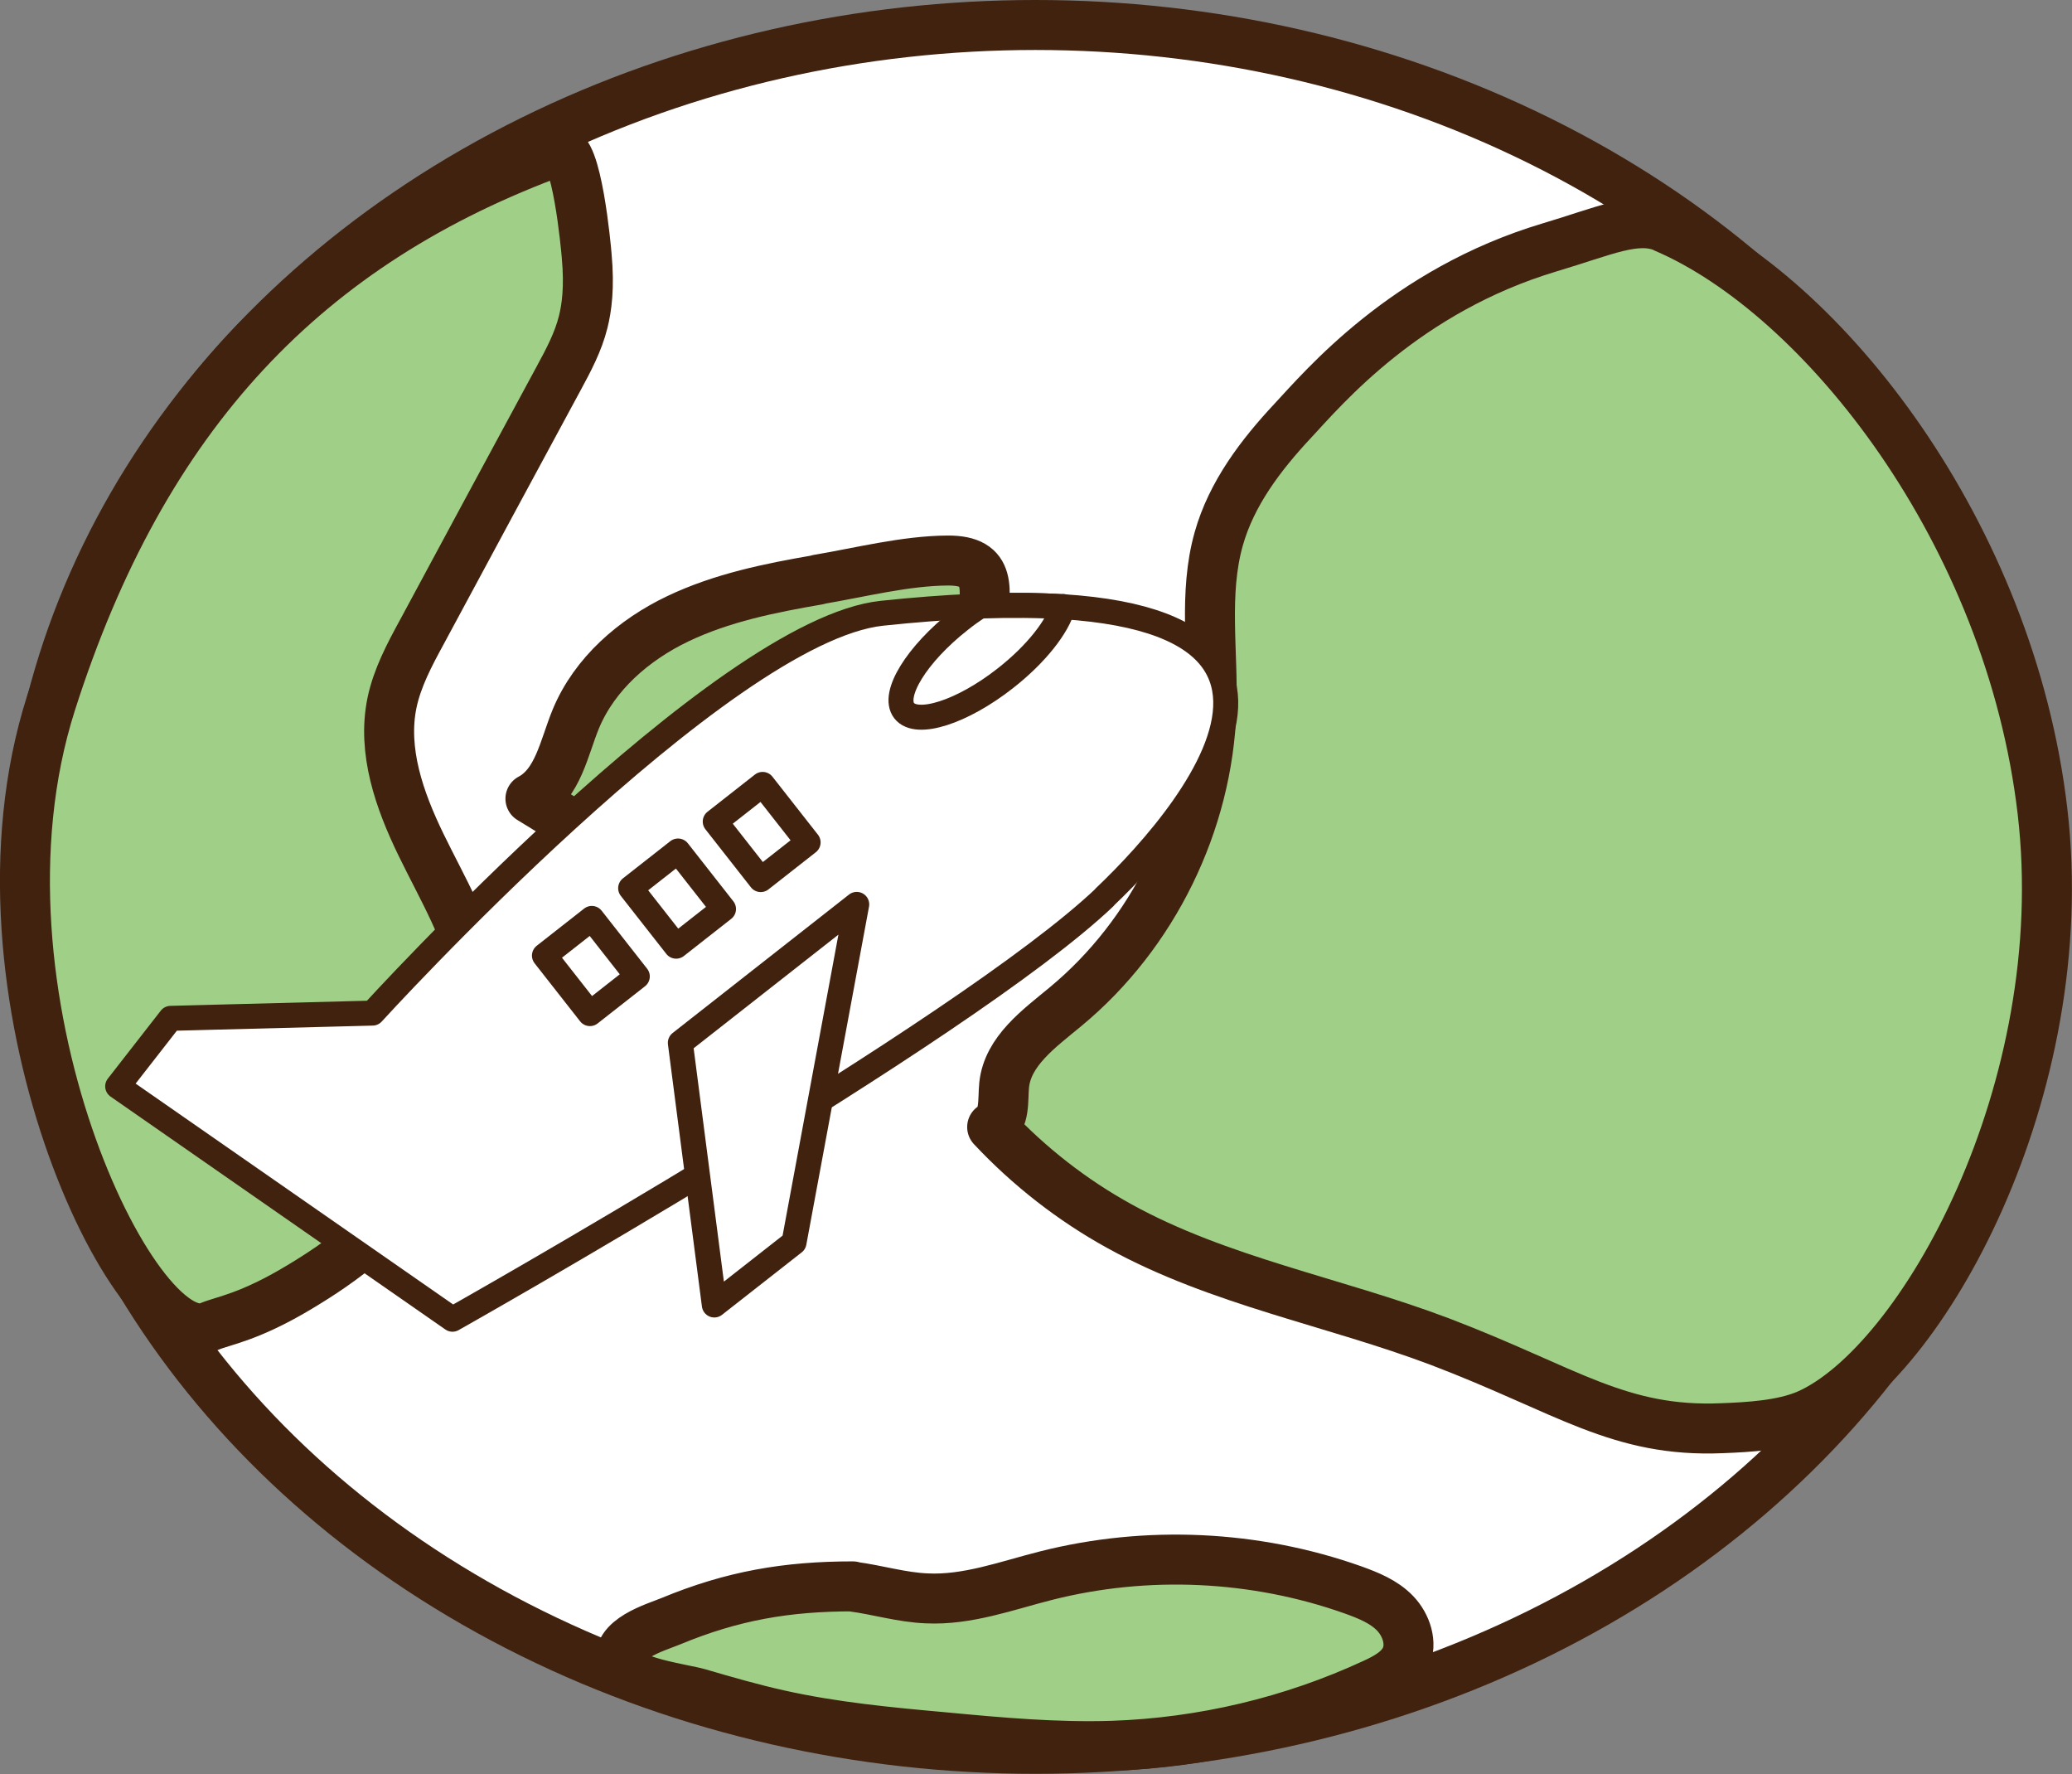 <?xml version="1.0" encoding="UTF-8"?>
<svg id="_レイヤー_2" data-name="レイヤー 2" xmlns="http://www.w3.org/2000/svg" viewBox="0 0 82.93 70.99">
  <rect x="0" y="0" width="82.93" height="70.99" fill="#808080" stroke="none"/>
  <defs>
    <style>
      .cls-1, .cls-2 {
        fill: #fff;
      }

      .cls-1, .cls-2, .cls-3 {
        stroke: #40220f;
        stroke-linecap: round;
        stroke-linejoin: round;
      }

      .cls-1, .cls-3 {
        stroke-width: 2px;
      }

      .cls-3 {
        fill: #a0cf87;
      }
    </style>
  </defs>
  <g id="_勤続" data-name="勤続">
    <g>
      <ellipse class="cls-1" cx="41.44" cy="35.49" rx="40.31" ry="34.49"/>
      <path class="cls-3" d="M34.13,63.49c.99.13,1.96.43,2.96.47,1.63.08,3.2-.51,4.78-.91,4.03-1.02,8.36-.82,12.28.57.61.22,1.24.47,1.69.94s.69,1.2.42,1.79c-.23.5-.77.79-1.27,1.02-3.28,1.52-6.87,2.37-10.48,2.49-2.23.07-4.47-.13-6.69-.34-2.23-.2-4.46-.41-6.65-.9-1.08-.24-2.15-.55-3.21-.86-.62-.18-2.9-.46-3.1-1.16-.28-1.01,1.37-1.47,2-1.73,2.46-1.02,4.64-1.39,7.27-1.39Z"/>
      <path class="cls-3" d="M66.62,9.1c-1.13-.48-2.41.15-4.6.8-5.78,1.73-9.04,5.61-10.28,6.94-1.28,1.37-2.45,2.91-2.96,4.72-.62,2.19-.22,4.52-.29,6.8-.15,4.56-2.33,9.02-5.85,11.93-1.05.87-2.31,1.77-2.45,3.13-.06.61.05,1.37-.48,1.68,1.48,1.58,3.21,2.93,5.1,3.97,3.99,2.2,8.57,3.01,12.83,4.62,5.09,1.94,7.15,3.64,11.3,3.46,1.02-.04,2.4-.11,3.41-.55,4.56-2.01,10.7-12.99,9.4-24.13s-8.79-20.65-15.13-23.36Z"/>
      <path class="cls-3" d="M32.74,23.2c-1.92.33-3.85.72-5.61,1.56s-3.33,2.2-4.08,4c-.48,1.16-.71,2.61-1.82,3.2,3.06,1.86,6.34,3.99,7.46,7.39.11.32.2.66.43.91.3.32.77.4,1.21.44,2.23.15,4.41-.66,6.5-1.46,1.24-.47,2.56-1.01,3.26-2.14.74-1.19.59-2.71.32-4.09-.51-2.61-1.35-5.21-1.11-7.86.15-1.57.44-2.73-1.37-2.72-1.7.01-3.52.48-5.19.76Z"/>
      <path class="cls-3" d="M22.37,6.03c.71-.26,1.09,3.92,1.11,4.19.12,1.3,0,2.11-.14,2.67-.2.8-.59,1.53-.98,2.25-1.83,3.39-3.66,6.77-5.48,10.16-.49.9-.98,1.82-1.19,2.82-.4,1.93.3,3.91,1.16,5.68.86,1.77,1.91,3.5,2.27,5.44.46,2.47-.28,5.06-1.65,7.16-1.76,2.69-3.88,4.14-5.46,5.09-2.04,1.23-3.06,1.35-3.63,1.59-2.92,1.26-10.04-13.33-6.34-24.94S12.3,9.7,22.37,6.03Z"/>
      <g>
        <path class="cls-2" d="M44.21,35.91c-5.63,5.35-26.1,16.88-26.1,16.88l-13.4-9.32,2.12-2.72,8.08-.21s13.95-15.32,20.39-16c21.05-2.22,12.67,7.79,8.91,11.36Z"/>
        <polygon class="cls-2" points="31.78 49.72 28.59 52.22 27.23 41.73 34.29 36.19 31.78 49.72"/>
        <rect class="cls-2" x="22.45" y="37.18" width="2.41" height="2.95" transform="translate(-18.82 22.84) rotate(-38.11)"/>
        <rect class="cls-2" x="25.89" y="34.48" width="2.41" height="2.95" transform="translate(-16.41 24.39) rotate(-38.11)"/>
        <rect class="cls-2" x="29.28" y="31.82" width="2.41" height="2.95" transform="translate(-14.05 25.91) rotate(-38.11)"/>
        <path class="cls-2" d="M42.54,24.28c-.97-.06-2.08-.07-3.32-.03-.27.17-.54.36-.8.57-1.73,1.36-2.73,2.98-2.23,3.62s2.32.06,4.05-1.3c1.24-.97,2.1-2.08,2.31-2.87Z"/>
      </g>
    </g>
  </g>
</svg>